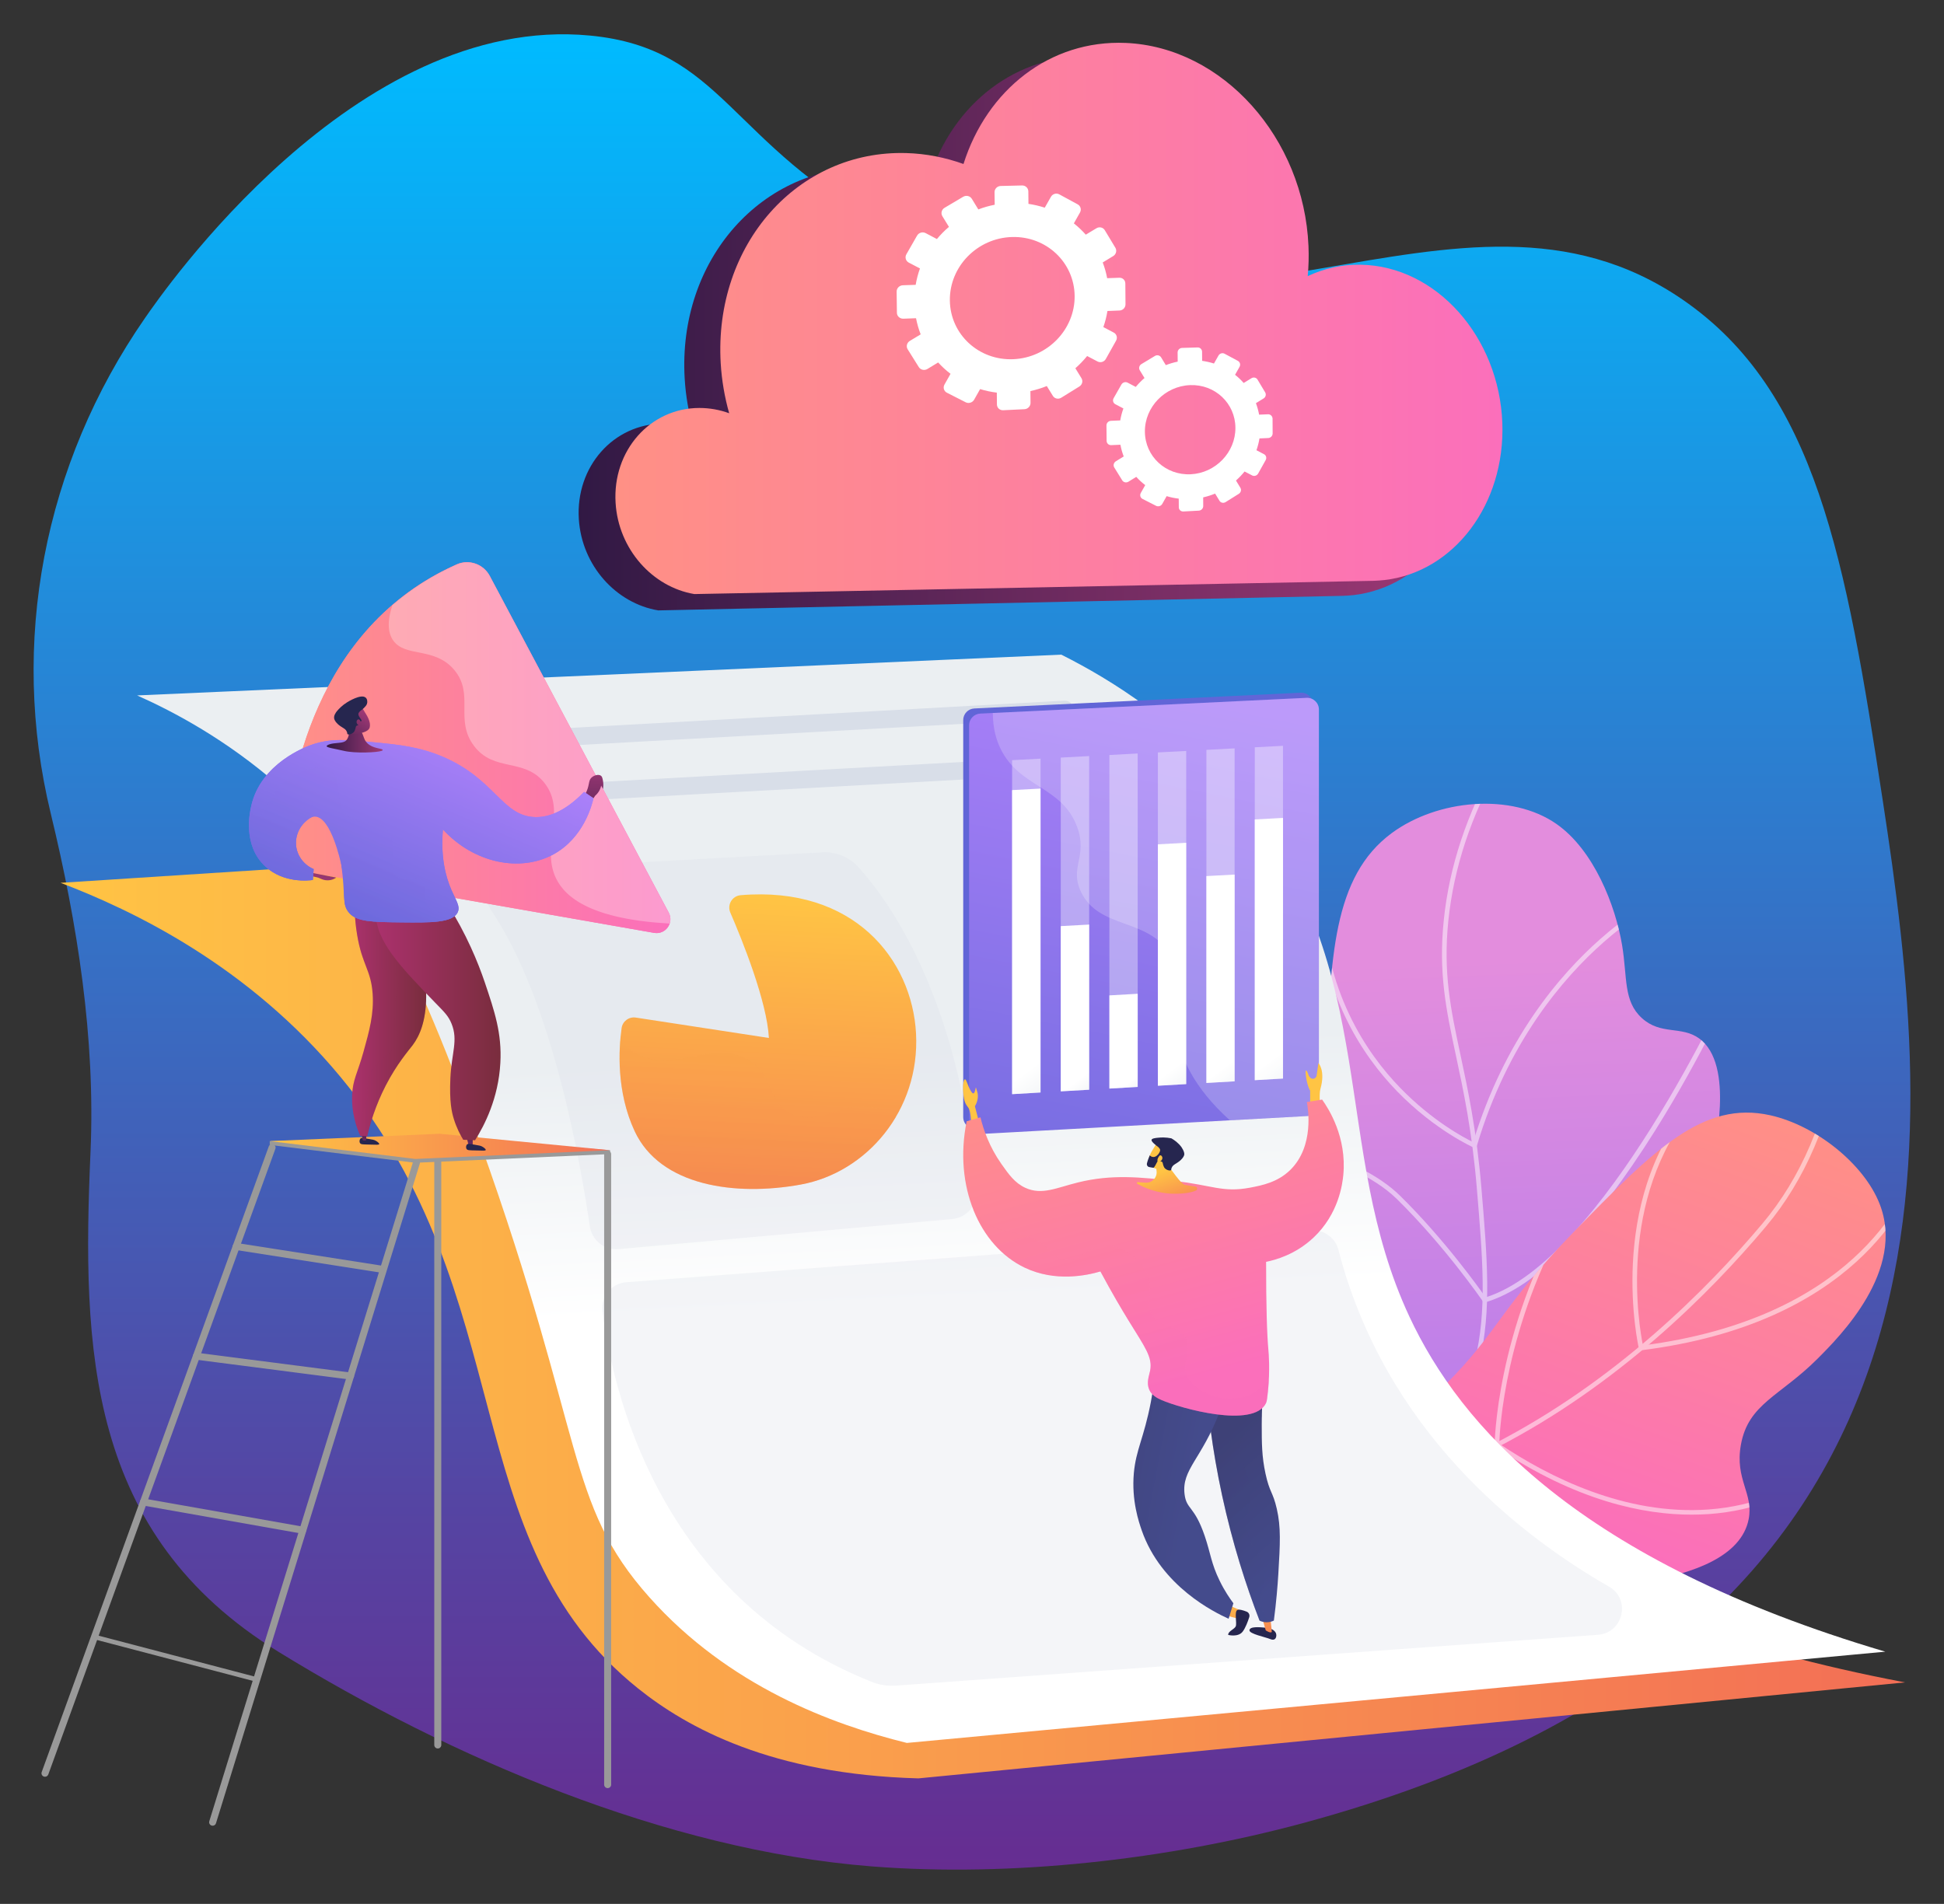<?xml version="1.0" encoding="utf-8"?>
<!-- Generator: Adobe Illustrator 26.0.0, SVG Export Plug-In . SVG Version: 6.00 Build 0)  -->
<svg version="1.1" xmlns="http://www.w3.org/2000/svg" xmlns:xlink="http://www.w3.org/1999/xlink" x="0px" y="0px"
	 viewBox="0 0 489 479" enable-background="new 0 0 489 479" xml:space="preserve">
<rect x="0" y="0" width="489" height="479" fill="#333333" stroke="none"/>
<g id="Ebene_1">
	<g>
		<linearGradient id="SVGID_1_" gradientUnits="userSpaceOnUse" x1="244.5" y1="470.377" x2="244.5" y2="8.623">
			<stop  offset="0" style="stop-color:#662D91"/>
			<stop  offset="0.21" style="stop-color:#5446A4"/>
			<stop  offset="0.655" style="stop-color:#2686D6"/>
			<stop  offset="1" style="stop-color:#00BBFF"/>
		</linearGradient>
		<path fill="url(#SVGID_1_)" d="M473.6,201.44c-9.31-60.92-16.78-103.01-50.38-126.08c-56.69-38.91-119.99,24.26-200.29-18.13
			c-39.54-20.87-41.02-45.07-74.5-48.28C89.19,3.27,40.68,73.96,36.47,80.02C10.93,116.86,2.39,161.78,12.75,204.6
			c6.73,27.81,11.27,56.6,10.02,85.18c-2.17,49.74-0.92,96.17,47.35,125.84c43.1,26.49,97.35,49.85,149.1,53.94
			c35.17,2.78,74.61-1.72,108.51-10.88C500.48,412.02,486.4,285.19,473.6,201.44z"/>
		<g>
			<g>
				<g>
					<defs>
						<path id="SVGID_00000124877817235909054220000002126309341525855933_" d="M307.88,401.54c9.63-9.04,22.35-23.72,28.1-44.48
							c7.54-27.23-3.51-40.99-2.26-87.08c0.79-29.15,1.63-49.48,16.33-60.36c11.52-8.52,30.16-10.22,41.47-2.32
							c9.41,6.57,14.85,20.54,16.51,30.51c1.35,8.13,0.27,14.03,4.95,18.31c4.79,4.38,9.96,1.9,14.43,5.14
							c9.08,6.57,3.82,28.34,2.97,31.86c-9.45,39.14-45.51,65.53-61.38,76.86C355.88,379.34,335.58,391.82,307.88,401.54z"/>
					</defs>
					
						<linearGradient id="SVGID_00000174604353857478125280000015674096352870618287_" gradientUnits="userSpaceOnUse" x1="366.296" y1="240.867" x2="375.288" y2="461.514">
						<stop  offset="3.597120e-03" style="stop-color:#E38DDD"/>
						<stop  offset="1" style="stop-color:#9571F6"/>
					</linearGradient>
					
						<use xlink:href="#SVGID_00000124877817235909054220000002126309341525855933_"  overflow="visible" fill="url(#SVGID_00000174604353857478125280000015674096352870618287_)"/>
					<clipPath id="SVGID_00000052811549848215161630000008055580603688199329_">
						<use xlink:href="#SVGID_00000124877817235909054220000002126309341525855933_"  overflow="visible"/>
					</clipPath>
					<g opacity="0.5" clip-path="url(#SVGID_00000052811549848215161630000008055580603688199329_)">
						<path fill="#FFFFFF" d="M296.94,408.94l-0.41-1.08c16.72-6.35,31.09-13.92,42.74-22.51c17.16-12.64,27.83-27.14,31.74-43.09
							c3.06-12.5,1.97-25.46,0.47-43.4c-1.2-14.33-3.34-24.38-5.24-33.24c-2.48-11.61-4.43-20.78-3.07-34.09
							c1.38-13.51,5.83-26.93,13.23-39.9l1.01,0.57c-7.32,12.83-11.72,26.1-13.09,39.45c-1.34,13.13,0.59,22.22,3.05,33.73
							c1.9,8.9,4.05,18.99,5.26,33.39c1.46,17.38,2.61,31.1-0.5,43.78c-3.97,16.22-14.8,30.94-32.18,43.75
							C328.22,394.93,313.75,402.55,296.94,408.94z"/>
						<path fill="#FFFFFF" d="M371.28,288.96l-0.6-0.26c-0.1-0.04-9.67-4.28-19.23-14.12c-8.82-9.08-19.46-24.93-20.03-48.87
							l1.16-0.03c0.56,23.54,11,39.12,19.67,48.05c8.05,8.29,16.09,12.55,18.31,13.62c7.86-25.87,21.76-42.11,32.09-51.2
							c11.29-9.94,20.89-13.72,20.98-13.76l0.42,1.08c-0.09,0.04-9.53,3.76-20.68,13.58c-10.28,9.06-24.16,25.31-31.89,51.26
							L371.28,288.96z"/>
						<path fill="#FFFFFF" d="M373.24,327.76l-0.24-0.35c-0.09-0.14-9.52-13.87-21.66-25.78c-12.05-11.82-40.3-15.94-40.59-15.98
							l0.16-1.15c0.07,0.01,7.29,1.05,15.91,3.55c11.62,3.37,20.14,7.66,25.32,12.75c11.14,10.93,20,23.37,21.56,25.6
							c29.59-9.22,61.18-78.49,61.5-79.19l1.06,0.48c-0.08,0.18-8.14,17.93-19.8,36.55c-15.71,25.07-30.12,39.67-42.82,43.4
							L373.24,327.76z"/>
						<path fill="#FFFFFF" d="M344.16,382.84l0.58-1c7.56-13.13,6.45-26.92-3.29-41c-7.3-10.54-16.95-17.27-17.05-17.34l0.66-0.95
							c0.1,0.07,9.93,6.92,17.35,17.63c9.62,13.9,10.96,28.13,3.91,41.21c8.19-1.23,58.47-10.02,92.19-45.3l37.19-38.91l0.84,0.8
							l-37.19,38.91c-19.29,20.18-43.83,31.56-61.01,37.56c-18.61,6.49-32.87,8.24-33.01,8.25L344.16,382.84z"/>
					</g>
				</g>
			</g>
			<g>
				<g>
					<defs>
						<path id="SVGID_00000164504577314924450030000005212043397613060528_" d="M313.16,380.68c18.73,9.18,43.91,18.19,71.85,18.86
							c7.13,0.17,51.19,1.23,54.85-17.31c1.29-6.53-3.52-9.97-1.95-18.73c1.86-10.38,9.81-12.18,19.29-21.67
							c5.65-5.66,22.2-22.23,15.58-39.01c-3.96-10.02-16.01-19.67-27.49-22.23c-16.83-3.75-29.13,8.47-49.58,29.52
							c-18.12,18.66-18.85,25.03-32.13,38.24C353.71,358.15,338.02,370.63,313.16,380.68z"/>
					</defs>
					
						<linearGradient id="SVGID_00000149339733525108290700000004299738565804126625_" gradientUnits="userSpaceOnUse" x1="422.969" y1="269.622" x2="381.759" y2="380.238">
						<stop  offset="0" style="stop-color:#FF9085"/>
						<stop  offset="1" style="stop-color:#FB6FBB"/>
					</linearGradient>
					
						<use xlink:href="#SVGID_00000164504577314924450030000005212043397613060528_"  overflow="visible" fill="url(#SVGID_00000149339733525108290700000004299738565804126625_)"/>
					<clipPath id="SVGID_00000071544180210163348580000010961150987331416225_">
						<use xlink:href="#SVGID_00000164504577314924450030000005212043397613060528_"  overflow="visible"/>
					</clipPath>
					<g opacity="0.5" clip-path="url(#SVGID_00000071544180210163348580000010961150987331416225_)">
						<path fill="#FFFFFF" d="M313.6,380.58c-8.24,0-16.42-0.87-24.51-2.61c-21.27-4.58-41.22-14.76-59.29-30.25l0.75-0.88
							c17.92,15.37,37.7,25.46,58.78,30c28.08,6.04,57.17,1.48,86.45-13.57c30.5-15.68,53.57-38.81,67.56-55.45
							c9.67-11.51,16.02-26.35,18.87-44.11l1.14,0.18c-2.88,17.97-9.32,33-19.12,44.67c-14.05,16.72-37.24,39.96-67.91,55.73
							C355.22,375.14,334.21,380.58,313.6,380.58z"/>
						<path fill="#FFFFFF" d="M412.37,339.78l-0.12-0.51c-0.09-0.36-8.32-36.59,13.21-61.81l0.88,0.75
							c-19.77,23.16-13.98,55.82-13.07,60.28c52.14-6.76,65.96-36.48,68.96-45.45c0.08-0.25,0.14-0.41,0.17-0.46l1.04,0.5
							c-0.02,0.05-0.06,0.16-0.11,0.33c-3.06,9.16-17.2,39.59-70.44,46.3L412.37,339.78z"/>
						<path fill="#FFFFFF" d="M425.47,381.07c-11.83,0-28.94-3.34-49.25-17.07l-0.26-0.17l0-0.31c0-0.28,0.37-28.55,17.84-58.8
							l17.6-30.47l1,0.58l-17.6,30.47c-16.34,28.3-17.58,54.79-17.67,57.92c12.51,8.42,31.71,18.04,52.58,16.55
							c12.52-0.9,19.77-5.43,19.84-5.47l0.62,0.98c-0.3,0.19-7.57,4.74-20.38,5.65C428.45,381.01,427,381.07,425.47,381.07z"/>
					</g>
				</g>
			</g>
		</g>
		<g>
			
				<linearGradient id="SVGID_00000116236296551327976640000015414244424860799147_" gradientUnits="userSpaceOnUse" x1="15.238" y1="326.286" x2="479.201" y2="326.286">
				<stop  offset="0" style="stop-color:#FFC444"/>
				<stop  offset="0.996" style="stop-color:#F36F56"/>
			</linearGradient>
			<path fill="url(#SVGID_00000116236296551327976640000015414244424860799147_)" d="M277.56,205.15L15.24,222.11
				c18.17,6.92,47.22,20.8,70.48,48.92c45.79,55.35,28.31,116.53,74.78,153.76c12.37,9.91,33.63,21.62,70.51,22.63l248.2-24.15
				c-88.5-16.82-120.46-48.62-132.75-75.73c-12.33-27.21-9.39-59.75-37.1-103.55C298.03,226.08,285.94,213.19,277.56,205.15z"/>
			
				<linearGradient id="SVGID_00000094575859165212013590000012459642236164064642_" gradientUnits="userSpaceOnUse" x1="249.722" y1="201.047" x2="255.905" y2="326.468">
				<stop  offset="0.494" style="stop-color:#EBEFF2"/>
				<stop  offset="1" style="stop-color:#FFFFFF"/>
			</linearGradient>
			<path fill="url(#SVGID_00000094575859165212013590000012459642236164064642_)" d="M34.5,174.96
				c77.49-3.42,154.97-6.84,232.46-10.26c12.38,6.21,30.45,17.26,45.71,36.37c35.11,43.98,21.89,87.48,41.88,130.23
				c12.74,27.26,42.43,61.41,119.69,84.24c-82.04,7.65-164.09,15.31-246.13,22.96c-18.77-4.63-44.79-14.25-64.76-36.65
				c-21.18-23.74-15.9-39.8-42.61-114.42c-18.8-52.52-31.64-73.23-50.64-89.84C56.94,186.1,43.86,179.14,34.5,174.96z"/>
			<path fill="#D8DEE8" d="M92.08,190.39c-1.16,0-2.14-0.91-2.2-2.09c-0.07-1.22,0.87-2.26,2.08-2.33l175.74-9.69
				c1.22-0.07,2.26,0.87,2.33,2.08c0.07,1.22-0.87,2.26-2.08,2.33L92.2,190.38C92.16,190.38,92.12,190.39,92.08,190.39z"/>
			<path fill="#D8DEE8" d="M104.46,203.72c-1.16,0-2.14-0.91-2.2-2.09c-0.07-1.22,0.87-2.26,2.08-2.33l175.74-9.69
				c1.22-0.07,2.26,0.87,2.33,2.08c0.07,1.22-0.87,2.26-2.08,2.33l-175.74,9.69C104.54,203.72,104.5,203.72,104.46,203.72z"/>
			<path opacity="0.3" fill="#D8DEE8" d="M128.86,218.71l78.01-4.27c3.41-0.19,6.72,1.16,9.02,3.69
				c7.99,8.81,25.41,33.15,29.7,81.26c0.33,3.71-2.4,6.99-6.11,7.32l-83.85,7.56c-3.57,0.32-6.76-2.2-7.27-5.75
				c-2.27-15.69-9.41-56.75-24.69-79.29C120.73,224.89,123.62,218.99,128.86,218.71z"/>
			<path opacity="0.3" fill="#D8DEE8" d="M151.56,329.88c2.32,18.8,13.6,71.65,67.66,93.24c1.97,0.79,4.11,1.12,6.23,0.96
				l176.5-12.79c6.4-0.46,8.35-8.94,2.78-12.12c-22.62-12.95-56.26-39.17-68.08-84.77c-0.79-3.04-3.65-5.07-6.78-4.83L157.52,322.6
				C153.82,322.88,151.1,326.19,151.56,329.88z"/>
		</g>
		<g>
			<g>
				<path fill="#999999" d="M152.85,449.87c-0.49,0-0.88-0.4-0.88-0.88V290.37c0-0.49,0.4-0.88,0.88-0.88c0.49,0,0.88,0.4,0.88,0.88
					v158.62C153.73,449.47,153.34,449.87,152.85,449.87z"/>
			</g>
			<g>
				<path fill="#999999" d="M110.12,439.9c-0.49,0-0.88-0.4-0.88-0.88V286.37c0-0.49,0.4-0.88,0.88-0.88c0.49,0,0.88,0.4,0.88,0.88
					v152.65C111,439.51,110.61,439.9,110.12,439.9z"/>
			</g>
			<g>
				<path fill="#999999" d="M11.32,447.01c-0.1,0-0.2-0.02-0.3-0.05c-0.46-0.17-0.7-0.67-0.53-1.13l57.12-157.4
					c0.17-0.46,0.67-0.69,1.13-0.53c0.46,0.17,0.7,0.67,0.53,1.13l-57.12,157.4C12.02,446.79,11.68,447.01,11.32,447.01z"/>
			</g>
			<g>
				<path fill="#999999" d="M53.49,459.33c-0.09,0-0.17-0.01-0.26-0.04c-0.47-0.14-0.73-0.64-0.58-1.1l51.27-165.95
					c0.14-0.47,0.64-0.73,1.1-0.58c0.47,0.14,0.73,0.64,0.58,1.1L54.33,458.71C54.22,459.09,53.87,459.33,53.49,459.33z"/>
			</g>
			<polygon fill="#999999" points="110.59,286.21 153.46,289.38 153.46,290.35 104.46,292.54 67.85,288.05 67.85,287.09 			"/>
			
				<linearGradient id="SVGID_00000032628803346626529140000017296506703422864524_" gradientUnits="userSpaceOnUse" x1="67.846" y1="288.41" x2="153.456" y2="288.41">
				<stop  offset="0" style="stop-color:#FFC444"/>
				<stop  offset="0.996" style="stop-color:#F36F56"/>
			</linearGradient>
			<polygon fill="url(#SVGID_00000032628803346626529140000017296506703422864524_)" points="110.59,285.24 153.46,289.38 
				104.46,291.58 67.85,287.09 			"/>
			<path fill="#999999" d="M64.58,423.12c-0.05,0-0.1-0.01-0.15-0.02L23.62,412.4c-0.31-0.08-0.49-0.4-0.41-0.71s0.4-0.49,0.71-0.41
				l40.82,10.71c0.31,0.08,0.49,0.4,0.41,0.71C65.07,422.95,64.84,423.12,64.58,423.12z"/>
			<g>
				<path fill="#999999" d="M76.15,385.86c-0.05,0-0.1,0-0.15-0.01l-40.06-7.09c-0.48-0.08-0.8-0.54-0.72-1.02
					c0.08-0.48,0.54-0.8,1.02-0.72l40.06,7.09c0.48,0.08,0.8,0.54,0.72,1.02C76.94,385.56,76.57,385.86,76.15,385.86z"/>
			</g>
			<g>
				<path fill="#999999" d="M88.17,347.09c-0.04,0-0.08,0-0.11-0.01l-38.77-5c-0.48-0.06-0.83-0.51-0.76-0.99
					c0.06-0.48,0.51-0.82,0.99-0.76l38.77,5c0.48,0.06,0.83,0.51,0.76,0.99C88.98,346.76,88.6,347.09,88.17,347.09z"/>
			</g>
			<g>
				<path fill="#999999" d="M95.87,320.18c-0.05,0-0.09,0-0.14-0.01l-36.45-5.7c-0.48-0.08-0.81-0.53-0.74-1.01
					c0.08-0.48,0.53-0.81,1.01-0.74l36.45,5.7c0.48,0.08,0.81,0.53,0.74,1.01C96.67,319.87,96.3,320.18,95.87,320.18z"/>
			</g>
		</g>
		<g>
			
				<linearGradient id="SVGID_00000080206277286003535190000014768685071528099465_" gradientUnits="userSpaceOnUse" x1="71.662" y1="188.105" x2="168.635" y2="188.105">
				<stop  offset="0" style="stop-color:#FF9085"/>
				<stop  offset="1" style="stop-color:#FB6FBB"/>
			</linearGradient>
			<path fill="url(#SVGID_00000080206277286003535190000014768685071528099465_)" d="M71.68,212.51
				c1.02-14.96,7.17-54.53,43.22-70.52c3.08-1.37,6.71-0.08,8.29,2.9l45.03,84.74c1.36,2.56-0.82,5.57-3.68,5.07l-87.53-15.36
				C73.74,218.77,71.45,215.82,71.68,212.51z"/>
			
				<linearGradient id="SVGID_00000176017458795043884420000010845452102296466332_" gradientUnits="userSpaceOnUse" x1="71.662" y1="188.105" x2="168.635" y2="188.105">
				<stop  offset="0" style="stop-color:#FF9085"/>
				<stop  offset="1" style="stop-color:#FB6FBB"/>
			</linearGradient>
			<path fill="url(#SVGID_00000176017458795043884420000010845452102296466332_)" d="M71.68,212.51
				c1.02-14.96,7.17-54.53,43.22-70.52c3.08-1.37,6.71-0.08,8.29,2.9l45.03,84.74c1.36,2.56-0.82,5.57-3.68,5.07l-87.53-15.36
				C73.74,218.77,71.45,215.82,71.68,212.51z"/>
			<path fill="#26264F" d="M90.72,286.41c0.23-0.2,0.49-0.13,1.65,0.07c1.43,0.25,1.72,0.26,2.2,0.55c0.12,0.07,0.9,0.54,0.81,0.82
				c-0.07,0.21-0.59,0.16-2.48,0.11c-1.68-0.04-2.11-0.02-2.33-0.37C90.33,287.24,90.42,286.67,90.72,286.41z"/>
			
				<linearGradient id="SVGID_00000085933173296586686730000015711162849280615572_" gradientUnits="userSpaceOnUse" x1="92.01" y1="282.985" x2="90.832" y2="290.673">
				<stop  offset="0" style="stop-color:#311944"/>
				<stop  offset="1" style="stop-color:#A03976"/>
			</linearGradient>
			<path fill="url(#SVGID_00000085933173296586686730000015711162849280615572_)" d="M90.97,285.2l0.25,1.63
				c0.31,0.17,0.62,0.18,0.91,0l-0.02-1.43L90.97,285.2z"/>
			
				<linearGradient id="SVGID_00000029768096065960295920000014897969544111018900_" gradientUnits="userSpaceOnUse" x1="88.55" y1="255.458" x2="107.196" y2="255.458">
				<stop  offset="0" style="stop-color:#AB316D"/>
				<stop  offset="1" style="stop-color:#792D3D"/>
			</linearGradient>
			<path fill="url(#SVGID_00000029768096065960295920000014897969544111018900_)" d="M89.23,225.03c-0.11,2.32-0.1,5.82,0.58,10
				c1.29,7.89,3.49,8.91,3.92,14.95c0.36,5.1-0.85,9.45-2.29,14.61c-1.51,5.43-2.71,7.01-2.87,10.94
				c-0.18,4.34,1.03,7.93,2.07,10.25c0.58,0.03,1.16,0.06,1.74,0.08c0.7-3.08,2.02-7.65,4.63-12.73c2.82-5.48,5.73-8.78,6.78-10.17
				c3.72-4.93,5.93-14.89-1.65-37.2C97.83,225.53,93.53,225.28,89.23,225.03z"/>
			
				<linearGradient id="SVGID_00000052800245514599130660000003561494571288757660_" gradientUnits="userSpaceOnUse" x1="119.098" y1="283.04" x2="116.68" y2="291.72">
				<stop  offset="0" style="stop-color:#311944"/>
				<stop  offset="1" style="stop-color:#A03976"/>
			</linearGradient>
			<path fill="url(#SVGID_00000052800245514599130660000003561494571288757660_)" d="M117.23,285.45l0.6,2.55c0,0,0.39,0.36,1.08,0
				v-2.42L117.23,285.45z"/>
			<path fill="#26264F" d="M117.52,287.89c0.23-0.2,0.49-0.13,1.65,0.07c1.43,0.25,1.72,0.26,2.2,0.55c0.12,0.07,0.9,0.54,0.81,0.82
				c-0.07,0.21-0.59,0.16-2.48,0.11c-1.68-0.04-2.11-0.02-2.33-0.37C117.13,288.73,117.22,288.15,117.52,287.89z"/>
			
				<linearGradient id="SVGID_00000005232053992187305590000015271865169606596767_" gradientUnits="userSpaceOnUse" x1="88.55" y1="255.458" x2="107.196" y2="255.458">
				<stop  offset="0" style="stop-color:#AB316D"/>
				<stop  offset="1" style="stop-color:#792D3D"/>
			</linearGradient>
			<path opacity="0.3" fill="url(#SVGID_00000005232053992187305590000015271865169606596767_)" d="M102.13,225.78
				c-4.3-0.25-8.6-0.5-12.9-0.74c-0.11,2.32-0.1,5.82,0.58,10c0.41,2.52,0.92,4.33,1.43,5.84c0.34,0.34,0.69,0.67,1.09,0.98
				c3.35,2.57,6.2,1.52,7.56,3.84c1.35,2.29-1.01,4.01-0.74,9.92c0.17,3.77,1.16,3.75,0.74,5.83c-0.87,4.34-5.16,4.24-6.94,9.05
				c-1.12,3.03,0.22,4.03-0.99,7.44c-0.63,1.77-1.59,3.19-2.59,4.32c0.38,1.37,0.84,2.57,1.27,3.54c0.58,0.03,1.16,0.06,1.74,0.08
				c0.7-3.08,2.02-7.65,4.63-12.73c2.82-5.48,5.73-8.78,6.78-10.17C107.5,258.05,109.71,248.1,102.13,225.78z"/>
			
				<linearGradient id="SVGID_00000017501800381831338940000001453964205170647474_" gradientUnits="userSpaceOnUse" x1="94.522" y1="255.375" x2="125.907" y2="255.375">
				<stop  offset="0" style="stop-color:#AB316D"/>
				<stop  offset="1" style="stop-color:#792D3D"/>
			</linearGradient>
			<path fill="url(#SVGID_00000017501800381831338940000001453964205170647474_)" d="M95.93,223.88c-1.18,2.47-1.4,4.48-1.4,5.78
				c-0.03,7.03,6.03,13.42,14.98,22.65c2.21,2.28,3.28,3.25,4.09,5.28c1.68,4.19-0.02,7.29-0.31,13.66
				c-0.27,5.96,0.33,8.54,0.87,10.29c0.71,2.28,1.65,4.05,2.36,5.21c0.99,0.04,1.98,0.08,2.98,0.12c2.36-3.74,5.88-10.53,6.36-19.47
				c0.41-7.45-1.48-13.02-3.9-20.2c-1.73-5.12-4.61-12.16-9.53-19.97C106.92,226.11,101.42,224.99,95.93,223.88z"/>
			
				<linearGradient id="SVGID_00000134952995119400741480000002836530534593338292_" gradientUnits="userSpaceOnUse" x1="97.996" y1="179.149" x2="79.643" y2="224.659">
				<stop  offset="0" style="stop-color:#311944"/>
				<stop  offset="1" style="stop-color:#A03976"/>
			</linearGradient>
			<path fill="url(#SVGID_00000134952995119400741480000002836530534593338292_)" d="M78.32,219.57v0.84l1.42,0.32
				c0.19,0.04,0.37,0.1,0.55,0.18l0.61,0.26c1.21,0.52,2.61,0.38,3.68-0.38l0,0L78.32,219.57z"/>
			<g opacity="0.3">
				<path fill="#FFFFFF" d="M98.9,161.13c3.06,4.35,10.43,1.52,15.38,7.44c5.14,6.15-0.02,12.54,4.96,19.1
					c5.04,6.65,12.52,2.95,17.61,9.18c5.86,7.17-0.86,16,2.98,24.06c2.44,5.14,9.37,10.37,28.63,11.45
					c0.28-0.84,0.25-1.81-0.23-2.71l-45.03-84.74c-1.58-2.98-5.21-4.27-8.29-2.9c-6.27,2.78-11.61,6.28-16.2,10.24
					C97.26,156.65,97.68,159.39,98.9,161.13z"/>
			</g>
			
				<linearGradient id="SVGID_00000183250543177745645420000010469407466608169611_" gradientUnits="userSpaceOnUse" x1="148.569" y1="215.512" x2="149.189" y2="191.827">
				<stop  offset="0" style="stop-color:#311944"/>
				<stop  offset="1" style="stop-color:#A03976"/>
			</linearGradient>
			<path fill="url(#SVGID_00000183250543177745645420000010469407466608169611_)" d="M146.21,201.31c0.93-1.14,1.37-2.17,1.61-2.91
				c0.44-1.37,0.28-2.12,0.99-2.78c0.65-0.6,1.78-0.89,2.36-0.45c0.28,0.21,0.35,0.54,0.47,1.09c0.11,0.52,0.2,1.3,0.04,2.25
				l-0.46-0.86c-0.05,0.26-0.14,0.55-0.27,0.87c-0.35,0.82-0.88,1.36-1.24,1.67l-1.89,2.86l0,0L146.21,201.31z"/>
			
				<linearGradient id="SVGID_00000024700114019680941700000008451394887450051742_" gradientUnits="userSpaceOnUse" x1="113.199" y1="185.607" x2="89.142" y2="241.906">
				<stop  offset="0" style="stop-color:#AA80F9"/>
				<stop  offset="0.996" style="stop-color:#6165D7"/>
			</linearGradient>
			<path fill="url(#SVGID_00000024700114019680941700000008451394887450051742_)" d="M78.9,218.65c-0.07,0.91-0.14,1.83-0.21,2.74
				c-1.02,0.14-7.39,0.89-12.03-3.47c-5.66-5.32-3.82-13.59-3.47-15.13c2.4-10.79,13.9-14.97,15.23-15.43
				c4.8-1.66,8.74-1.28,16.15-0.56c5.5,0.53,11,1.07,16.99,3.66c13.06,5.65,14.78,14.91,23.06,15.11c2.84,0.07,7.05-0.92,12.3-6.34
				c0.79,0.54,1.58,1.07,2.37,1.61c-0.38,1.67-2.48,9.96-10.08,14.11c-8.36,4.56-19.98,2.25-27.79-6.26
				c-0.61,6.94,0.68,11.85,2.12,15.19c1.14,2.64,2.26,4.06,1.61,5.58c-1.18,2.74-6.8,2.68-14.26,2.6
				c-7.34-0.08-11.04-0.16-12.98-2.3c-1.98-2.18-0.95-4.15-2.04-12.11c-0.93-6.82-1.62-11.84-4.22-12.62
				c-2.38-0.72-6.72,2.05-7.17,6.29C74.15,214.38,75.94,217.39,78.9,218.65z"/>
			
				<linearGradient id="SVGID_00000017508530594985910710000005592072164581452944_" gradientUnits="userSpaceOnUse" x1="113.199" y1="185.607" x2="89.142" y2="241.906">
				<stop  offset="0" style="stop-color:#AA80F9"/>
				<stop  offset="0.996" style="stop-color:#6165D7"/>
			</linearGradient>
			<path fill="url(#SVGID_00000017508530594985910710000005592072164581452944_)" d="M78.9,218.65c-0.07,0.91-0.14,1.83-0.21,2.74
				c-1.02,0.14-7.39,0.89-12.03-3.47c-5.66-5.32-3.82-13.59-3.47-15.13c2.4-10.79,13.9-14.97,15.23-15.43
				c4.8-1.66,8.74-1.28,16.15-0.56c5.5,0.53,11,1.07,16.99,3.66c13.06,5.65,14.78,14.91,23.06,15.11c2.84,0.07,7.05-0.92,12.3-6.34
				c0.79,0.54,1.58,1.07,2.37,1.61c-0.38,1.67-2.48,9.96-10.08,14.11c-8.36,4.56-19.98,2.25-27.79-6.26
				c-0.61,6.94,0.68,11.85,2.12,15.19c1.14,2.64,2.26,4.06,1.61,5.58c-1.18,2.74-6.8,2.68-14.26,2.6
				c-7.34-0.08-11.04-0.16-12.98-2.3c-2.32-2.56-0.54-5.01-2.04-12.11c-0.24-1.12-2.61-11.99-6.57-12.21
				c-2.12-0.12-4.5,2.85-4.82,5.88C74.15,214.4,75.93,217.4,78.9,218.65z"/>
			
				<linearGradient id="SVGID_00000002374997744267225070000008648555719337749914_" gradientUnits="userSpaceOnUse" x1="82.169" y1="185.337" x2="96.283" y2="185.337">
				<stop  offset="0" style="stop-color:#311944"/>
				<stop  offset="1" style="stop-color:#A03976"/>
			</linearGradient>
			<path fill="url(#SVGID_00000002374997744267225070000008648555719337749914_)" d="M87.8,181.34c0.35,3.52-0.3,4.77-1.06,5.2
				c-1.04,0.58-3.34,0.22-4.44,1c-0.05,0.04-0.14,0.1-0.14,0.19c0.02,0.37,1.88,0.59,4.33,1.17c2.85,0.68,8.4,0.43,9.53,0
				c0.08-0.03,0.24-0.1,0.25-0.21c0.04-0.44-2.45-0.27-3.92-1.75c-1.1-1.11-0.68-2.2-2.27-4c-0.37-0.42-0.72-0.73-0.96-0.93
				C88.69,181.8,88.25,181.57,87.8,181.34z"/>
			<g>
				<g>
					
						<linearGradient id="SVGID_00000119076704659834484990000008712651898516578716_" gradientUnits="userSpaceOnUse" x1="-7128.893" y1="189.756" x2="-7136.66" y2="178.753" gradientTransform="matrix(-1 0 0 1 -7044.951 0)">
						<stop  offset="0" style="stop-color:#311944"/>
						<stop  offset="1" style="stop-color:#A03976"/>
					</linearGradient>
					<path fill="url(#SVGID_00000119076704659834484990000008712651898516578716_)" d="M90.3,184.57c0.26-0.14,2.4-0.4,2.69-1.55
						c0.4-1.56-1-3.45-1.17-3.76c-0.73-1.28-0.91-1.45-1.25-1.67l-0.47-0.28c0,0-0.03-0.01-0.06-0.02c-0.3-0.1-1.32-0.11-1.52-0.06
						c-0.65,0.16-1.29,2.85-1.01,6.64c-0.02,0.14-0.05,0.29-0.07,0.44C87.38,184.7,90.32,184.71,90.3,184.57z"/>
					<path fill="#26264F" d="M92.31,177.08c-0.25,0.71-1.22,1.45-1.66,1.78c-0.06,0.05-0.25,0.21-0.41,0.47
						c-0.02,0.04-0.05,0.08-0.06,0.14c-0.24,0.75,0.96,1.59,0.74,1.93c-0.16,0.24-0.97-0.06-1.06,0.15
						c-0.09,0.2,0.59,0.59,0.49,0.82c-0.07,0.18-0.49,0.03-0.74,0.3c-0.13,0.14-0.09,0.24-0.21,0.66c-0.07,0.23-0.17,0.49-0.25,0.64
						c-0.39,0.7-1.53,0.98-1.76,0.71c-0.06-0.08-0.01-0.14-0.08-0.4c0,0-0.06-0.24-0.24-0.51c-0.25-0.39-0.83-0.66-1.42-1.06
						c-1.09-0.75-1.4-1.4-1.49-1.62c-0.01-0.02-0.02-0.05-0.03-0.07c-0.02-0.04-0.03-0.07-0.04-0.11c-0.25-0.8,0.38-1.66,0.72-2.06
						c0.49-0.57,1.3-1.41,2.5-2.16c0.33-0.2,3.5-2.16,4.66-1.19C92.4,175.84,92.48,176.6,92.31,177.08z"/>
					
						<linearGradient id="SVGID_00000065779516110694433780000012822704040790966415_" gradientUnits="userSpaceOnUse" x1="-7129.435" y1="190.138" x2="-7137.201" y2="179.135" gradientTransform="matrix(-1 0 0 1 -7044.951 0)">
						<stop  offset="0" style="stop-color:#311944"/>
						<stop  offset="1" style="stop-color:#A03976"/>
					</linearGradient>
					<path fill="url(#SVGID_00000065779516110694433780000012822704040790966415_)" d="M90.48,181.14c-0.3-0.39-0.79-0.01-0.79,0.51
						c0.01,0.51,0.52,1.03,0.99,0.92C91.17,182.45,90.88,181.66,90.48,181.14z"/>
				</g>
			</g>
			
				<linearGradient id="SVGID_00000106123733579587009830000012058244895730614402_" gradientUnits="userSpaceOnUse" x1="104.014" y1="181.683" x2="79.957" y2="237.982">
				<stop  offset="0" style="stop-color:#AA80F9"/>
				<stop  offset="0.996" style="stop-color:#6165D7"/>
			</linearGradient>
			<path opacity="0.3" fill="url(#SVGID_00000106123733579587009830000012058244895730614402_)" d="M113.29,228.96
				c-1.67,0.8-4,0.75-5.33-0.5c-2.08-1.94,0.05-5.52-2.11-6.94c-1.98-1.3-3.9,0.42-5.7-0.74c-3.11-2,0.44-8.47-2.85-12.15
				c-2.71-3.03-6.65-0.35-9.92-3.47c-3.66-3.5-0.77-8.84-4.09-11.16c-2.78-1.94-7.8-0.3-10.79,1.86c-5.03,3.64-5.36,9.51-7.69,9.42
				c-0.52-0.02-1.14-0.34-1.84-1.36c-0.5,2.83-1.12,9.48,3.7,14.01c4.64,4.37,11.01,3.61,12.03,3.47c0.07-0.91,0.14-1.83,0.21-2.74
				c-2.97-1.25-4.75-4.26-4.42-7.33c0.33-3.03,2.7-5.99,4.82-5.88c3.95,0.22,6.33,11.09,6.57,12.21c1.5,7.1-0.29,9.55,2.04,12.11
				c1.94,2.14,5.65,2.22,12.98,2.3c7.46,0.08,13.08,0.14,14.26-2.6c0.28-0.65,0.22-1.29-0.02-2.01
				C114.64,228.08,114.02,228.61,113.29,228.96z"/>
		</g>
		<g>
			
				<linearGradient id="SVGID_00000178914329052186928050000010259945270630611627_" gradientUnits="userSpaceOnUse" x1="195.009" y1="225.712" x2="189.71" y2="335.235">
				<stop  offset="0" style="stop-color:#FFC444"/>
				<stop  offset="0.996" style="stop-color:#F36F56"/>
			</linearGradient>
			<path fill="url(#SVGID_00000178914329052186928050000010259945270630611627_)" d="M193.41,261.14l-33.48-5.13
				c-1.72-0.26-3.33,0.92-3.57,2.65c-0.72,5.16-1.38,15.93,3.29,25.94c6.44,13.8,25.29,16.42,41.77,13.42
				c16.49-3,30.03-18.58,29-38.02c-0.98-18.53-15.61-37.18-44.11-34.78c-2.13,0.18-3.45,2.4-2.61,4.36
				C186.77,236.68,192.93,251.98,193.41,261.14z"/>
			
				<linearGradient id="SVGID_00000147933593698558078190000000144628113092458881_" gradientUnits="userSpaceOnUse" x1="192.877" y1="225.609" x2="187.577" y2="335.131">
				<stop  offset="0" style="stop-color:#FFC444"/>
				<stop  offset="0.996" style="stop-color:#F36F56"/>
			</linearGradient>
			<path opacity="0.3" fill="url(#SVGID_00000147933593698558078190000000144628113092458881_)" d="M199.65,280.44
				c-6.8-2.74-4.61-9.79-11.48-13.84c-9.05-5.33-18.36,3.62-27.97-1.47c-1.66-0.88-3.03-2.02-4.19-3.29
				c-0.45,5.72-0.23,14.49,3.63,22.76c6.44,13.8,25.29,16.42,41.77,13.42c9.84-1.79,18.64-8.07,23.91-16.98
				c-1.6-1.09-3.38-1.92-5.36-2.36C211.71,276.82,206.68,283.27,199.65,280.44z"/>
		</g>
		<g>
			<g>
				
					<linearGradient id="SVGID_00000036937091469332935210000001237113847715233203_" gradientUnits="userSpaceOnUse" x1="348.606" y1="311.566" x2="318.037" y2="271.135">
					<stop  offset="0" style="stop-color:#AA80F9"/>
					<stop  offset="0.996" style="stop-color:#6165D7"/>
				</linearGradient>
				<path fill="url(#SVGID_00000036937091469332935210000001237113847715233203_)" d="M245.1,178.24l82.08-3.96
					c1.69-0.08,3.1,1.26,3.1,2.95v99.3c0,1.58-1.25,2.89-2.83,2.96L245.37,284c-1.68,0.07-3.08-1.27-3.08-2.96v-99.85
					C242.28,179.61,243.52,178.31,245.1,178.24z"/>
				
					<linearGradient id="SVGID_00000103243489295445889960000016147843737454105784_" gradientUnits="userSpaceOnUse" x1="298.675" y1="175.432" x2="264.449" y2="347.056">
					<stop  offset="0" style="stop-color:#AA80F9"/>
					<stop  offset="0.996" style="stop-color:#6165D7"/>
				</linearGradient>
				<path fill="url(#SVGID_00000103243489295445889960000016147843737454105784_)" d="M246.58,179.53l82.08-3.96
					c1.69-0.08,3.1,1.26,3.1,2.95v99.3c0,1.58-1.25,2.89-2.83,2.96l-82.08,4.51c-1.68,0.07-3.08-1.27-3.08-2.96v-99.85
					C243.76,180.91,245,179.61,246.58,179.53z"/>
				<g>
					<polygon opacity="0.36" fill="#FFFFFF" points="261.74,274.86 254.59,275.28 254.59,191.25 261.74,190.87 					"/>
					<polygon opacity="0.36" fill="#FFFFFF" points="273.97,274.16 266.83,274.57 266.83,190.6 273.97,190.22 					"/>
					<polygon opacity="0.36" fill="#FFFFFF" points="286.18,273.46 279.06,273.87 279.06,189.95 286.18,189.57 					"/>
					<polygon opacity="0.36" fill="#FFFFFF" points="298.38,272.75 291.26,273.16 291.26,189.3 298.38,188.93 					"/>
					<polygon opacity="0.36" fill="#FFFFFF" points="310.56,272.05 303.46,272.46 303.46,188.66 310.56,188.28 					"/>
					<polygon opacity="0.36" fill="#FFFFFF" points="322.73,271.35 315.63,271.76 315.63,188.01 322.73,187.64 					"/>
					
						<linearGradient id="SVGID_00000072975157413277860240000007442430481196372634_" gradientUnits="userSpaceOnUse" x1="289.037" y1="277.668" x2="273.923" y2="257.678">
						<stop  offset="0.494" style="stop-color:#EBEFF2"/>
						<stop  offset="1" style="stop-color:#FFFFFF"/>
					</linearGradient>
					<polygon fill="url(#SVGID_00000072975157413277860240000007442430481196372634_)" points="261.74,274.86 254.59,275.28 
						254.59,198.78 261.74,198.4 					"/>
					
						<linearGradient id="SVGID_00000093863950202869227950000015977978515991092883_" gradientUnits="userSpaceOnUse" x1="288.037" y1="276.915" x2="279.403" y2="265.496">
						<stop  offset="0.494" style="stop-color:#EBEFF2"/>
						<stop  offset="1" style="stop-color:#FFFFFF"/>
					</linearGradient>
					<polygon fill="url(#SVGID_00000093863950202869227950000015977978515991092883_)" points="273.97,274.16 266.83,274.57 
						266.83,233 273.97,232.61 					"/>
					
						<linearGradient id="SVGID_00000111874714650625408260000018032786748633952901_" gradientUnits="userSpaceOnUse" x1="293.385" y1="276.184" x2="288.115" y2="269.214">
						<stop  offset="0.494" style="stop-color:#EBEFF2"/>
						<stop  offset="1" style="stop-color:#FFFFFF"/>
					</linearGradient>
					<polygon fill="url(#SVGID_00000111874714650625408260000018032786748633952901_)" points="286.18,273.46 279.06,273.87 
						279.06,250.43 286.18,250.02 					"/>
					
						<linearGradient id="SVGID_00000003811948592808548910000001919256959118590379_" gradientUnits="userSpaceOnUse" x1="319.718" y1="275.525" x2="307.53" y2="259.405">
						<stop  offset="0.494" style="stop-color:#EBEFF2"/>
						<stop  offset="1" style="stop-color:#FFFFFF"/>
					</linearGradient>
					<polygon fill="url(#SVGID_00000003811948592808548910000001919256959118590379_)" points="298.38,272.75 291.26,273.16 
						291.26,212.42 298.38,212.03 					"/>
					
						<linearGradient id="SVGID_00000162350339376133184770000008746046314386058155_" gradientUnits="userSpaceOnUse" x1="328.607" y1="274.809" x2="318.033" y2="260.824">
						<stop  offset="0.494" style="stop-color:#EBEFF2"/>
						<stop  offset="1" style="stop-color:#FFFFFF"/>
					</linearGradient>
					<polygon fill="url(#SVGID_00000162350339376133184770000008746046314386058155_)" points="310.56,272.05 303.46,272.46 
						303.46,220.41 310.56,220.03 					"/>
					
						<linearGradient id="SVGID_00000170970702553871732440000018398463811843410076_" gradientUnits="userSpaceOnUse" x1="345.908" y1="274.121" x2="332.822" y2="256.815">
						<stop  offset="0.494" style="stop-color:#EBEFF2"/>
						<stop  offset="1" style="stop-color:#FFFFFF"/>
					</linearGradient>
					<polygon fill="url(#SVGID_00000170970702553871732440000018398463811843410076_)" points="322.73,271.35 315.63,271.76 
						315.63,206.16 322.73,205.78 					"/>
				</g>
				<path opacity="0.21" fill="#FFFFFF" d="M328.66,175.57l-78.92,3.81c0,3.94,0.9,6.81,1.87,8.84
					c4.77,10.03,15.56,9.49,19.34,19.84c2.73,7.48-2.04,10.09,0.99,16.37c4.6,9.52,16.96,6.35,22.57,15.87
					c3.75,6.36-0.13,10.54,1.49,19.84c0.99,5.69,4.06,13.34,13.36,21.71l19.57-1.08c1.58-0.07,2.83-1.37,2.83-2.96v-99.3
					C331.76,176.84,330.34,175.49,328.66,175.57z"/>
			</g>
			
				<linearGradient id="SVGID_00000142861136206926203890000006411580496826965945_" gradientUnits="userSpaceOnUse" x1="331.394" y1="276.884" x2="334.867" y2="301.562">
				<stop  offset="0" style="stop-color:#FFC444"/>
				<stop  offset="0.996" style="stop-color:#F36F56"/>
			</linearGradient>
			<path fill="url(#SVGID_00000142861136206926203890000006411580496826965945_)" d="M329.56,279.16v-4.75c0,0-0.68-1.01-1.04-3.52
				c-0.36-2.51,0.29-1.51,0.61-0.47c0.09,0.29,0.27,0.54,0.49,0.74c0.55,0.51,1.46,0.18,1.57-0.57l0.45-3.14c0,0,1.82,1.86,0.5,6.53
				c-0.41,1.46,0,4.98,0,4.98L329.56,279.16z"/>
			
				<linearGradient id="SVGID_00000134219132770803219100000005780200443600770451_" gradientUnits="userSpaceOnUse" x1="246.052" y1="288.892" x2="249.524" y2="313.569">
				<stop  offset="0" style="stop-color:#FFC444"/>
				<stop  offset="0.996" style="stop-color:#F36F56"/>
			</linearGradient>
			<path fill="url(#SVGID_00000134219132770803219100000005780200443600770451_)" d="M246.43,282.94l-1.2-4.62
				c0,0,1.15-1.77,0.6-3.58c-0.55-1.81-0.22-1.17-0.67,0c-0.44,1.17-1.32-0.81-2.01-2.61c-0.69-1.8-1.04,0.97-0.87,2.61
				c0.17,1.64,0.23,2.62,1.21,3.81c0.98,1.2,0.78,5.45,0.78,5.45L246.43,282.94z"/>
			<path fill="#26264F" d="M314.29,410.17c0.04-1.02,2.49-0.81,4.1-0.66c1.61,0.15,2.32,0.8,2.57,1.4c0.25,0.6,0.06,2.09-1.42,1.47
				C318.32,411.87,314.26,411.07,314.29,410.17z"/>
			
				<linearGradient id="SVGID_00000114067842875298272630000017268466413782381235_" gradientUnits="userSpaceOnUse" x1="315.882" y1="398.995" x2="321.128" y2="414.611">
				<stop  offset="0" style="stop-color:#FFC444"/>
				<stop  offset="0.996" style="stop-color:#F36F56"/>
			</linearGradient>
			<path fill="url(#SVGID_00000114067842875298272630000017268466413782381235_)" d="M317.25,406.23l1.14,3.95
				c0,0,1.14,0.79,1.52,0.4l-0.43-4.55L317.25,406.23z"/>
			
				<linearGradient id="SVGID_00000070095503046710423120000014812950388563991737_" gradientUnits="userSpaceOnUse" x1="309.161" y1="401.31" x2="314.369" y2="416.811">
				<stop  offset="0" style="stop-color:#FFC444"/>
				<stop  offset="0.996" style="stop-color:#F36F56"/>
			</linearGradient>
			<polygon fill="url(#SVGID_00000070095503046710423120000014812950388563991737_)" points="309.17,403.89 312.96,405.55 
				312.32,407.46 308.53,406.48 			"/>
			<path fill="#26264F" d="M308.95,411.33c0,0,2.52,0.65,3.64-0.84c0.72-0.96,1.32-2.59,1.65-3.63c0.18-0.57-0.1-1.17-0.66-1.39
				c-0.8-0.32-1.89-0.66-2.35-0.4c-0.78,0.44-0.05,3.34-0.39,4.1C310.51,409.92,308.85,410.41,308.95,411.33z"/>
			
				<linearGradient id="SVGID_00000165202314651269446010000012767755406757667980_" gradientUnits="userSpaceOnUse" x1="330.361" y1="390.988" x2="305.725" y2="363.211">
				<stop  offset="0" style="stop-color:#444B8C"/>
				<stop  offset="0.996" style="stop-color:#3E4177"/>
			</linearGradient>
			<path fill="url(#SVGID_00000165202314651269446010000012767755406757667980_)" d="M303.07,344.85
				c0.57,9.15,1.83,19.75,4.34,31.37c2.62,12.11,6.01,22.67,9.42,31.5c0.33,0.16,0.92,0.39,1.68,0.41c0.89,0.03,1.58-0.24,1.92-0.41
				c0.62-4.72,0.94-8.7,1.12-11.66c0.47-7.81,0.68-11.81-0.38-16.46c-1-4.36-1.8-4.02-2.84-8.84c-0.93-4.29-0.95-7.58-0.95-12.41
				c0-3.31,0.15-7.79,0.79-13.1C313.13,345.11,308.1,344.98,303.07,344.85z"/>
			
				<linearGradient id="SVGID_00000120518647574346107130000015585730563009380792_" gradientUnits="userSpaceOnUse" x1="330.361" y1="390.988" x2="305.725" y2="363.211">
				<stop  offset="0" style="stop-color:#444B8C"/>
				<stop  offset="0.996" style="stop-color:#3E4177"/>
			</linearGradient>
			<path opacity="0.3" fill="url(#SVGID_00000120518647574346107130000015585730563009380792_)" d="M317.33,404.49
				c-1-3.23,0.97-4.71,0.74-8.8c-0.28-5.01-3.37-5.16-4.34-10.79c-0.78-4.53,1.12-4.92,0.62-10.42c-0.54-5.85-2.84-7.03-2.36-10.54
				c0.27-1.95,1.41-4.61,5.4-7.51c0.05-3.05,0.25-6.83,0.77-11.18c-5.03-0.13-10.06-0.27-15.1-0.4c0.57,9.15,1.83,19.75,4.34,31.37
				c2.62,12.11,6.01,22.67,9.42,31.5c0.33,0.16,0.92,0.39,1.68,0.41c0.4,0.01,0.76-0.04,1.07-0.11
				C318.62,407.09,317.77,405.93,317.33,404.49z"/>
			
				<linearGradient id="SVGID_00000004515279671375272270000006158026966556774792_" gradientUnits="userSpaceOnUse" x1="299.381" y1="375.155" x2="263.006" y2="368.376">
				<stop  offset="0" style="stop-color:#444B8C"/>
				<stop  offset="0.996" style="stop-color:#3E4177"/>
			</linearGradient>
			<path fill="url(#SVGID_00000004515279671375272270000006158026966556774792_)" d="M290.79,343.23c-0.18,2.21-0.54,5.54-1.31,9.55
				c-1.74,9.04-3.74,11.94-4.27,17.85c-0.61,6.89,1.27,12.32,1.98,14.38c4.89,14.09,18.31,20.65,21.86,22.25
				c0.4-1.3,0.8-2.6,1.2-3.9c-0.89-1.2-2.22-3.12-3.46-5.67c-2.13-4.35-2.27-6.91-3.73-11.2c-2.62-7.73-4.61-6.63-5.09-10.57
				c-0.76-6.24,4.27-8.76,8.81-20.68c1.3-3.42,2.06-6.29,2.48-8.06C303.11,345.88,296.95,344.56,290.79,343.23z"/>
			
				<linearGradient id="SVGID_00000042710161083804548010000006130710771280262280_" gradientUnits="userSpaceOnUse" x1="281.965" y1="262.604" x2="304.617" y2="345.771">
				<stop  offset="0" style="stop-color:#FF9085"/>
				<stop  offset="1" style="stop-color:#FB6FBB"/>
			</linearGradient>
			<path fill="url(#SVGID_00000042710161083804548010000006130710771280262280_)" d="M328.73,277.26c1.28-0.21,2.56-0.41,3.84-0.62
				c1.61,2.26,6.24,9.42,5.33,18.97c-0.22,2.27-1.15,9.78-7.5,15.76c-4.55,4.28-9.61,5.63-11.92,6.09c0,11.13,0.21,18.15,0.59,22.35
				c0.05,0.51,0.44,4.76-0.13,10.24c-0.18,1.67-0.27,2.52-0.5,2.98c-3.17,6.4-21.35,1.33-26.26-0.79c-1.28-0.55-2.57-1.32-3.13-2.68
				c-0.71-1.75-0.03-3.33,0.25-4.71c0.68-3.4-1.34-5.96-5.39-12.56c-1.71-2.79-4.2-6.97-7.11-12.41
				c-3.36,0.98-11.29,2.74-19.05-0.96c-11.4-5.44-17.91-20.5-14.59-36.82c1.16-0.33,2.31-0.66,3.47-0.99
				c0.77,3.17,2.24,7.43,5.27,11.73c1.84,2.61,3.36,4.78,6.02,6c4.16,1.91,7.86-0.03,13.27-1.36c8.52-2.1,15.64-1.32,24.29-0.36
				c9.45,1.04,12.04,2.98,18.96,1.68c3.07-0.58,6.92-1.36,10.07-4.41C330.72,288.36,328.99,278.6,328.73,277.26z"/>
			
				<linearGradient id="SVGID_00000066513248432852214570000013198250821964997296_" gradientUnits="userSpaceOnUse" x1="292.319" y1="294.688" x2="296.411" y2="306.758">
				<stop  offset="0" style="stop-color:#FFC444"/>
				<stop  offset="0.996" style="stop-color:#F36F56"/>
			</linearGradient>
			<path fill="url(#SVGID_00000066513248432852214570000013198250821964997296_)" d="M293.42,289.7c0,0-0.57,2.27,0.23,3.29
				c0.8,1.02,3.46,4.91,4.33,5.1c0.49,0.11,1.73,0.3,2.71,0.44c0.51,0.07,0.62,0.78,0.15,0.99c-0.97,0.42-2.68,0.84-5.61,0.81
				c-4.24-0.05-7.66-1.66-9.14-2.5c-0.21-0.12-0.11-0.44,0.13-0.42l1.91,0.14c1.64,0.12,2.98-1.27,2.8-2.9l-0.12-1.06L293.42,289.7z
				"/>
			<g>
				<g>
					
						<linearGradient id="SVGID_00000033368660979260074580000015913016308447646904_" gradientUnits="userSpaceOnUse" x1="-170.701" y1="444.734" x2="-166.608" y2="456.804" gradientTransform="matrix(1 0 0 1 514.58 0)">
						<stop  offset="0" style="stop-color:#FFC444"/>
						<stop  offset="0.996" style="stop-color:#F36F56"/>
					</linearGradient>
					<path fill="url(#SVGID_00000033368660979260074580000015913016308447646904_)" d="M291.67,294.27c-0.26-0.14-2.4-0.4-2.69-1.55
						c-0.4-1.56,1-3.45,1.17-3.76c0.73-1.28,0.91-1.45,1.25-1.67l0.47-0.28c0,0,0.03-0.01,0.06-0.02c0.3-0.1,1.32-0.11,1.52-0.06
						c0.65,0.16,1.29,2.85,1.01,6.64c0.02,0.14,0.05,0.29,0.07,0.44C294.59,294.4,291.65,294.4,291.67,294.27z"/>
					<path fill="#26264F" d="M289.66,286.78c-0.09,0.46,1.13,1.38,1.66,1.78c0.06,0.05,0.25,0.21,0.41,0.47
						c0.02,0.04,0.05,0.08,0.06,0.14c0.24,0.75-0.96,1.59-0.74,1.93c0.16,0.24,0.97-0.06,1.06,0.15c0.09,0.2-0.59,0.59-0.49,0.82
						c0.07,0.18,0.49,0.03,0.74,0.3c0.13,0.14,0.09,0.24,0.21,0.66c0.07,0.23,0.17,0.49,0.25,0.64c0.39,0.7,1.53,0.98,1.76,0.71
						c0.06-0.08,0.01-0.14,0.08-0.4c0,0,0.06-0.24,0.24-0.51c0.25-0.39,0.83-0.66,1.41-1.06c1.09-0.75,1.4-1.4,1.49-1.62
						c0.01-0.02,0.02-0.05,0.03-0.07c0.02-0.04,0.03-0.07,0.04-0.11c0.23-0.75-0.72-2.06-0.72-2.06c-0.77-1.03-1.73-1.72-2.5-2.16
						c-1.41-0.28-2.56-0.24-3.36-0.15C290.64,286.3,289.73,286.41,289.66,286.78z"/>
					<path fill="#26264F" d="M289.22,290.67c0,0,0.9,1.08,2.1-0.22l0.59,0.17c0,0-1.44,3.17-1.75,3.17s-1.21-0.2-1.21-0.2
						c-0.34-0.14-0.53-0.5-0.45-0.86C288.64,292.08,289.01,291.13,289.22,290.67z"/>
					
						<linearGradient id="SVGID_00000003793449500159680660000005252968880992947620_" gradientUnits="userSpaceOnUse" x1="-82.452" y1="517.805" x2="-71.911" y2="534.794" gradientTransform="matrix(1 0 0 1 514.58 0)">
						<stop  offset="0" style="stop-color:#FFC444"/>
						<stop  offset="0.996" style="stop-color:#F36F56"/>
					</linearGradient>
					<path fill="url(#SVGID_00000003793449500159680660000005252968880992947620_)" d="M291.6,290.83c0.3-0.39,0.79-0.01,0.79,0.51
						c-0.01,0.51-0.52,1.03-0.99,0.92C290.91,292.15,291.2,291.36,291.6,290.83z"/>
				</g>
			</g>
			
				<linearGradient id="SVGID_00000042714228727079544700000013350321908959113864_" gradientUnits="userSpaceOnUse" x1="266.001" y1="266.953" x2="288.652" y2="350.12">
				<stop  offset="0" style="stop-color:#FF9085"/>
				<stop  offset="1" style="stop-color:#FB6FBB"/>
			</linearGradient>
			<path opacity="0.3" fill="url(#SVGID_00000042714228727079544700000013350321908959113864_)" d="M313.61,351.17
				c-6.16,2.17-13.34-1-15.13-5.33c-1.32-3.2,1.51-6.25-0.5-9.55c-1.93-3.17-5.41-1.75-7.81-4.96c-2.62-3.5,0.46-6.59-1.86-11.28
				c-1.75-3.53-5.93-6.7-10.04-6.7c-4.89,0.01-6.71,4.51-10.91,3.6c-2.19-0.48-2.14-1.8-5.21-3.97c-5.32-3.76-8.89-2.19-13.27-4.84
				c-1.29-0.78-2.72-1.97-4.06-3.89c2.62,6.65,7.15,11.91,12.95,14.67c7.76,3.7,15.68,1.94,19.05,0.96
				c2.91,5.43,5.39,9.62,7.11,12.41c4.05,6.59,6.07,9.16,5.39,12.56c-0.28,1.38-0.96,2.97-0.25,4.71c0.55,1.36,1.85,2.13,3.13,2.68
				c4.91,2.12,23.09,7.19,26.26,0.79c0.23-0.46,0.32-1.31,0.5-2.98c0.11-1.04,0.18-2.04,0.23-2.97
				C317.9,348.71,316.11,350.29,313.61,351.17z"/>
		</g>
		<g>
			<g>
				<g enable-background="new    ">
					<g>
						
							<linearGradient id="SVGID_00000001638932951163362140000012823775968830330539_" gradientUnits="userSpaceOnUse" x1="145.552" y1="83.882" x2="370.377" y2="83.882">
							<stop  offset="0" style="stop-color:#311944"/>
							<stop  offset="1" style="stop-color:#A03976"/>
						</linearGradient>
						<path fill="url(#SVGID_00000001638932951163362140000012823775968830330539_)" d="M274.83,14.24
							c24.67,1,45.21,23.99,46.37,51.2c0.11,2.58,0.05,5.12-0.19,7.59c4.1-1.93,8.63-2.97,13.4-2.9
							c19.17,0.27,35.11,18.17,35.93,39.88c0.77,20.54-12.24,37.63-29.79,39.7c-0.93,0.1-1.87,0.18-2.82,0.2l-172.15,3.66
							c-10.62-1.77-19.24-11.28-19.98-22.97c-0.83-13.21,8.72-23.98,21.22-24.03c2.62-0.01,5.17,0.45,7.56,1.32
							c-1.15-4.05-1.89-8.27-2.15-12.61c-1.8-30.01,19.52-53.89,46.99-53.16c5.03,0.13,9.9,1.1,14.51,2.74
							C239.66,26.15,255.65,13.46,274.83,14.24z"/>
					</g>
					<g>
						
							<linearGradient id="SVGID_00000000212948289526573370000011767229372009429644_" gradientUnits="userSpaceOnUse" x1="154.786" y1="80.114" x2="377.92" y2="80.114">
							<stop  offset="0" style="stop-color:#FF9085"/>
							<stop  offset="1" style="stop-color:#FB6FBB"/>
						</linearGradient>
						<path fill="url(#SVGID_00000000212948289526573370000011767229372009429644_)" d="M283.15,10.8
							c24.48,1.04,44.85,23.98,45.99,51.11c0.11,2.57,0.04,5.1-0.19,7.56c4.07-1.92,8.57-2.94,13.31-2.87
							c19.03,0.31,34.84,18.17,35.64,39.81c0.75,20.48-12.18,37.49-29.61,39.52c-0.92,0.1-1.86,0.17-2.8,0.2l-170.84,3.33
							c-10.53-1.78-19.08-11.28-19.8-22.92c-0.82-13.16,8.67-23.89,21.07-23.9c2.6,0,5.13,0.46,7.5,1.33
							c-1.14-4.04-1.87-8.24-2.13-12.57c-1.76-29.91,19.41-53.67,46.67-52.89c4.99,0.14,9.83,1.11,14.4,2.75
							C248.24,22.62,264.11,9.99,283.15,10.8z"/>
					</g>
				</g>
			</g>
			<g>
				<path fill="#FFFFFF" d="M281.57,69.88l-3.07,0.11c-0.26-1.37-0.63-2.69-1.12-3.96l2.65-1.61c0.72-0.44,0.96-1.37,0.54-2.08
					l-2.67-4.43c-0.43-0.71-1.36-0.93-2.09-0.49l-2.69,1.62c-0.91-1.03-1.91-1.98-3-2.84l1.54-2.73c0.42-0.74,0.16-1.66-0.58-2.06
					l-4.62-2.51c-0.74-0.4-1.68-0.13-2.1,0.61l-1.56,2.74c-1.32-0.43-2.69-0.75-4.1-0.96l-0.03-3.14c-0.01-0.84-0.71-1.51-1.57-1.49
					l-5.38,0.13c-0.86,0.02-1.56,0.72-1.55,1.57l0.04,3.15c-1.42,0.28-2.8,0.67-4.12,1.18l-1.64-2.68
					c-0.44-0.72-1.41-0.95-2.16-0.51l-4.69,2.78c-0.75,0.44-1,1.39-0.55,2.12l1.65,2.68c-1.1,0.93-2.11,1.96-3.03,3.06l-2.83-1.49
					c-0.77-0.4-1.73-0.12-2.16,0.63l-2.69,4.7c-0.43,0.75-0.16,1.69,0.61,2.09l2.81,1.47c-0.48,1.33-0.84,2.71-1.08,4.12l-3.22,0.11
					c-0.88,0.03-1.59,0.75-1.57,1.6l0.07,5.33c0.01,0.85,0.74,1.51,1.62,1.48l3.19-0.12c0.27,1.4,0.66,2.76,1.17,4.06l-2.72,1.64
					c-0.76,0.46-1,1.41-0.55,2.12l2.8,4.48c0.45,0.71,1.42,0.92,2.17,0.47l2.69-1.64c0.95,1.04,1.99,2,3.12,2.86l-1.52,2.69
					c-0.43,0.75-0.16,1.67,0.6,2.06l4.73,2.41c0.75,0.38,1.71,0.09,2.13-0.66l1.5-2.66c1.35,0.42,2.75,0.71,4.2,0.89l0.03,2.99
					c0.01,0.84,0.71,1.48,1.57,1.44l5.35-0.26c0.85-0.04,1.54-0.75,1.53-1.59l-0.03-2.97c1.42-0.31,2.8-0.73,4.12-1.27l1.54,2.49
					c0.43,0.7,1.37,0.9,2.1,0.45l4.55-2.82c0.73-0.45,0.97-1.38,0.54-2.08l-1.54-2.51c1.07-0.94,2.06-1.98,2.96-3.08l2.63,1.38
					c0.73,0.38,1.66,0.1,2.07-0.64l2.58-4.6c0.41-0.74,0.16-1.64-0.57-2.03l-2.63-1.39c0.46-1.31,0.8-2.66,1.03-4.05l3.04-0.12
					c0.84-0.03,1.51-0.73,1.5-1.56l-0.04-5.19C283.09,70.5,282.41,69.85,281.57,69.88z M254.56,59.63
					c8.65-0.25,15.67,6.39,15.76,14.83c0.08,8.42-6.79,15.54-15.41,15.91c-8.69,0.38-15.87-6.23-15.98-14.77
					C238.82,67.04,245.85,59.88,254.56,59.63z"/>
				<path fill="#FFFFFF" d="M318.95,104.23l-2.23,0.09c-0.19-1-0.45-1.96-0.8-2.89l1.93-1.19c0.53-0.32,0.7-1,0.4-1.52l-1.93-3.22
					c-0.31-0.52-0.99-0.67-1.52-0.35l-1.96,1.2c-0.66-0.75-1.38-1.44-2.17-2.06l1.13-2c0.3-0.54,0.12-1.21-0.42-1.5l-3.35-1.8
					c-0.54-0.29-1.22-0.08-1.53,0.46l-1.14,2.01c-0.95-0.31-1.95-0.53-2.97-0.68l-0.02-2.29c0-0.61-0.51-1.1-1.13-1.08l-3.9,0.12
					c-0.63,0.02-1.13,0.54-1.12,1.15l0.02,2.3c-1.03,0.21-2.03,0.51-2.99,0.88l-1.18-1.95c-0.32-0.52-1.02-0.69-1.56-0.36l-3.4,2.05
					c-0.55,0.33-0.73,1.02-0.41,1.55l1.19,1.95c-0.8,0.69-1.53,1.44-2.2,2.24l-2.04-1.07c-0.55-0.29-1.25-0.08-1.57,0.47l-1.96,3.44
					c-0.31,0.55-0.12,1.23,0.44,1.52l2.02,1.06c-0.35,0.97-0.62,1.98-0.79,3.01l-2.33,0.1c-0.64,0.03-1.15,0.55-1.14,1.17l0.04,3.88
					c0.01,0.62,0.53,1.1,1.16,1.07l2.31-0.1c0.19,1.02,0.47,2.01,0.83,2.95l-1.97,1.21c-0.55,0.34-0.73,1.03-0.41,1.55l2.01,3.25
					c0.32,0.52,1.02,0.67,1.57,0.33l1.96-1.21c0.68,0.76,1.44,1.45,2.25,2.08l-1.11,1.97c-0.31,0.55-0.12,1.22,0.43,1.5l3.42,1.74
					c0.55,0.28,1.24,0.06,1.55-0.49l1.1-1.95c0.98,0.3,2,0.51,3.04,0.63l0.02,2.18c0,0.61,0.51,1.08,1.14,1.05l3.89-0.21
					c0.62-0.03,1.12-0.56,1.11-1.17l-0.01-2.17c1.03-0.23,2.04-0.55,3-0.95l1.11,1.82c0.31,0.51,1,0.65,1.53,0.32l3.32-2.08
					c0.53-0.33,0.71-1.01,0.4-1.52l-1.11-1.83c0.78-0.7,1.5-1.45,2.16-2.27l1.91,0.99c0.53,0.28,1.21,0.06,1.51-0.48l1.89-3.38
					c0.3-0.54,0.12-1.2-0.41-1.48l-1.91-1c0.34-0.96,0.59-1.95,0.76-2.97l2.21-0.1c0.61-0.03,1.1-0.54,1.1-1.15l-0.02-3.79
					C320.06,104.68,319.56,104.2,318.95,104.23z M299.37,96.89c6.27-0.23,11.36,4.58,11.39,10.74c0.04,6.15-4.97,11.38-11.23,11.69
					c-6.3,0.31-11.49-4.48-11.54-10.71C287.94,102.38,293.05,97.13,299.37,96.89z"/>
			</g>
		</g>
	</g>
</g>
<g id="Logo">
</g>
</svg>
